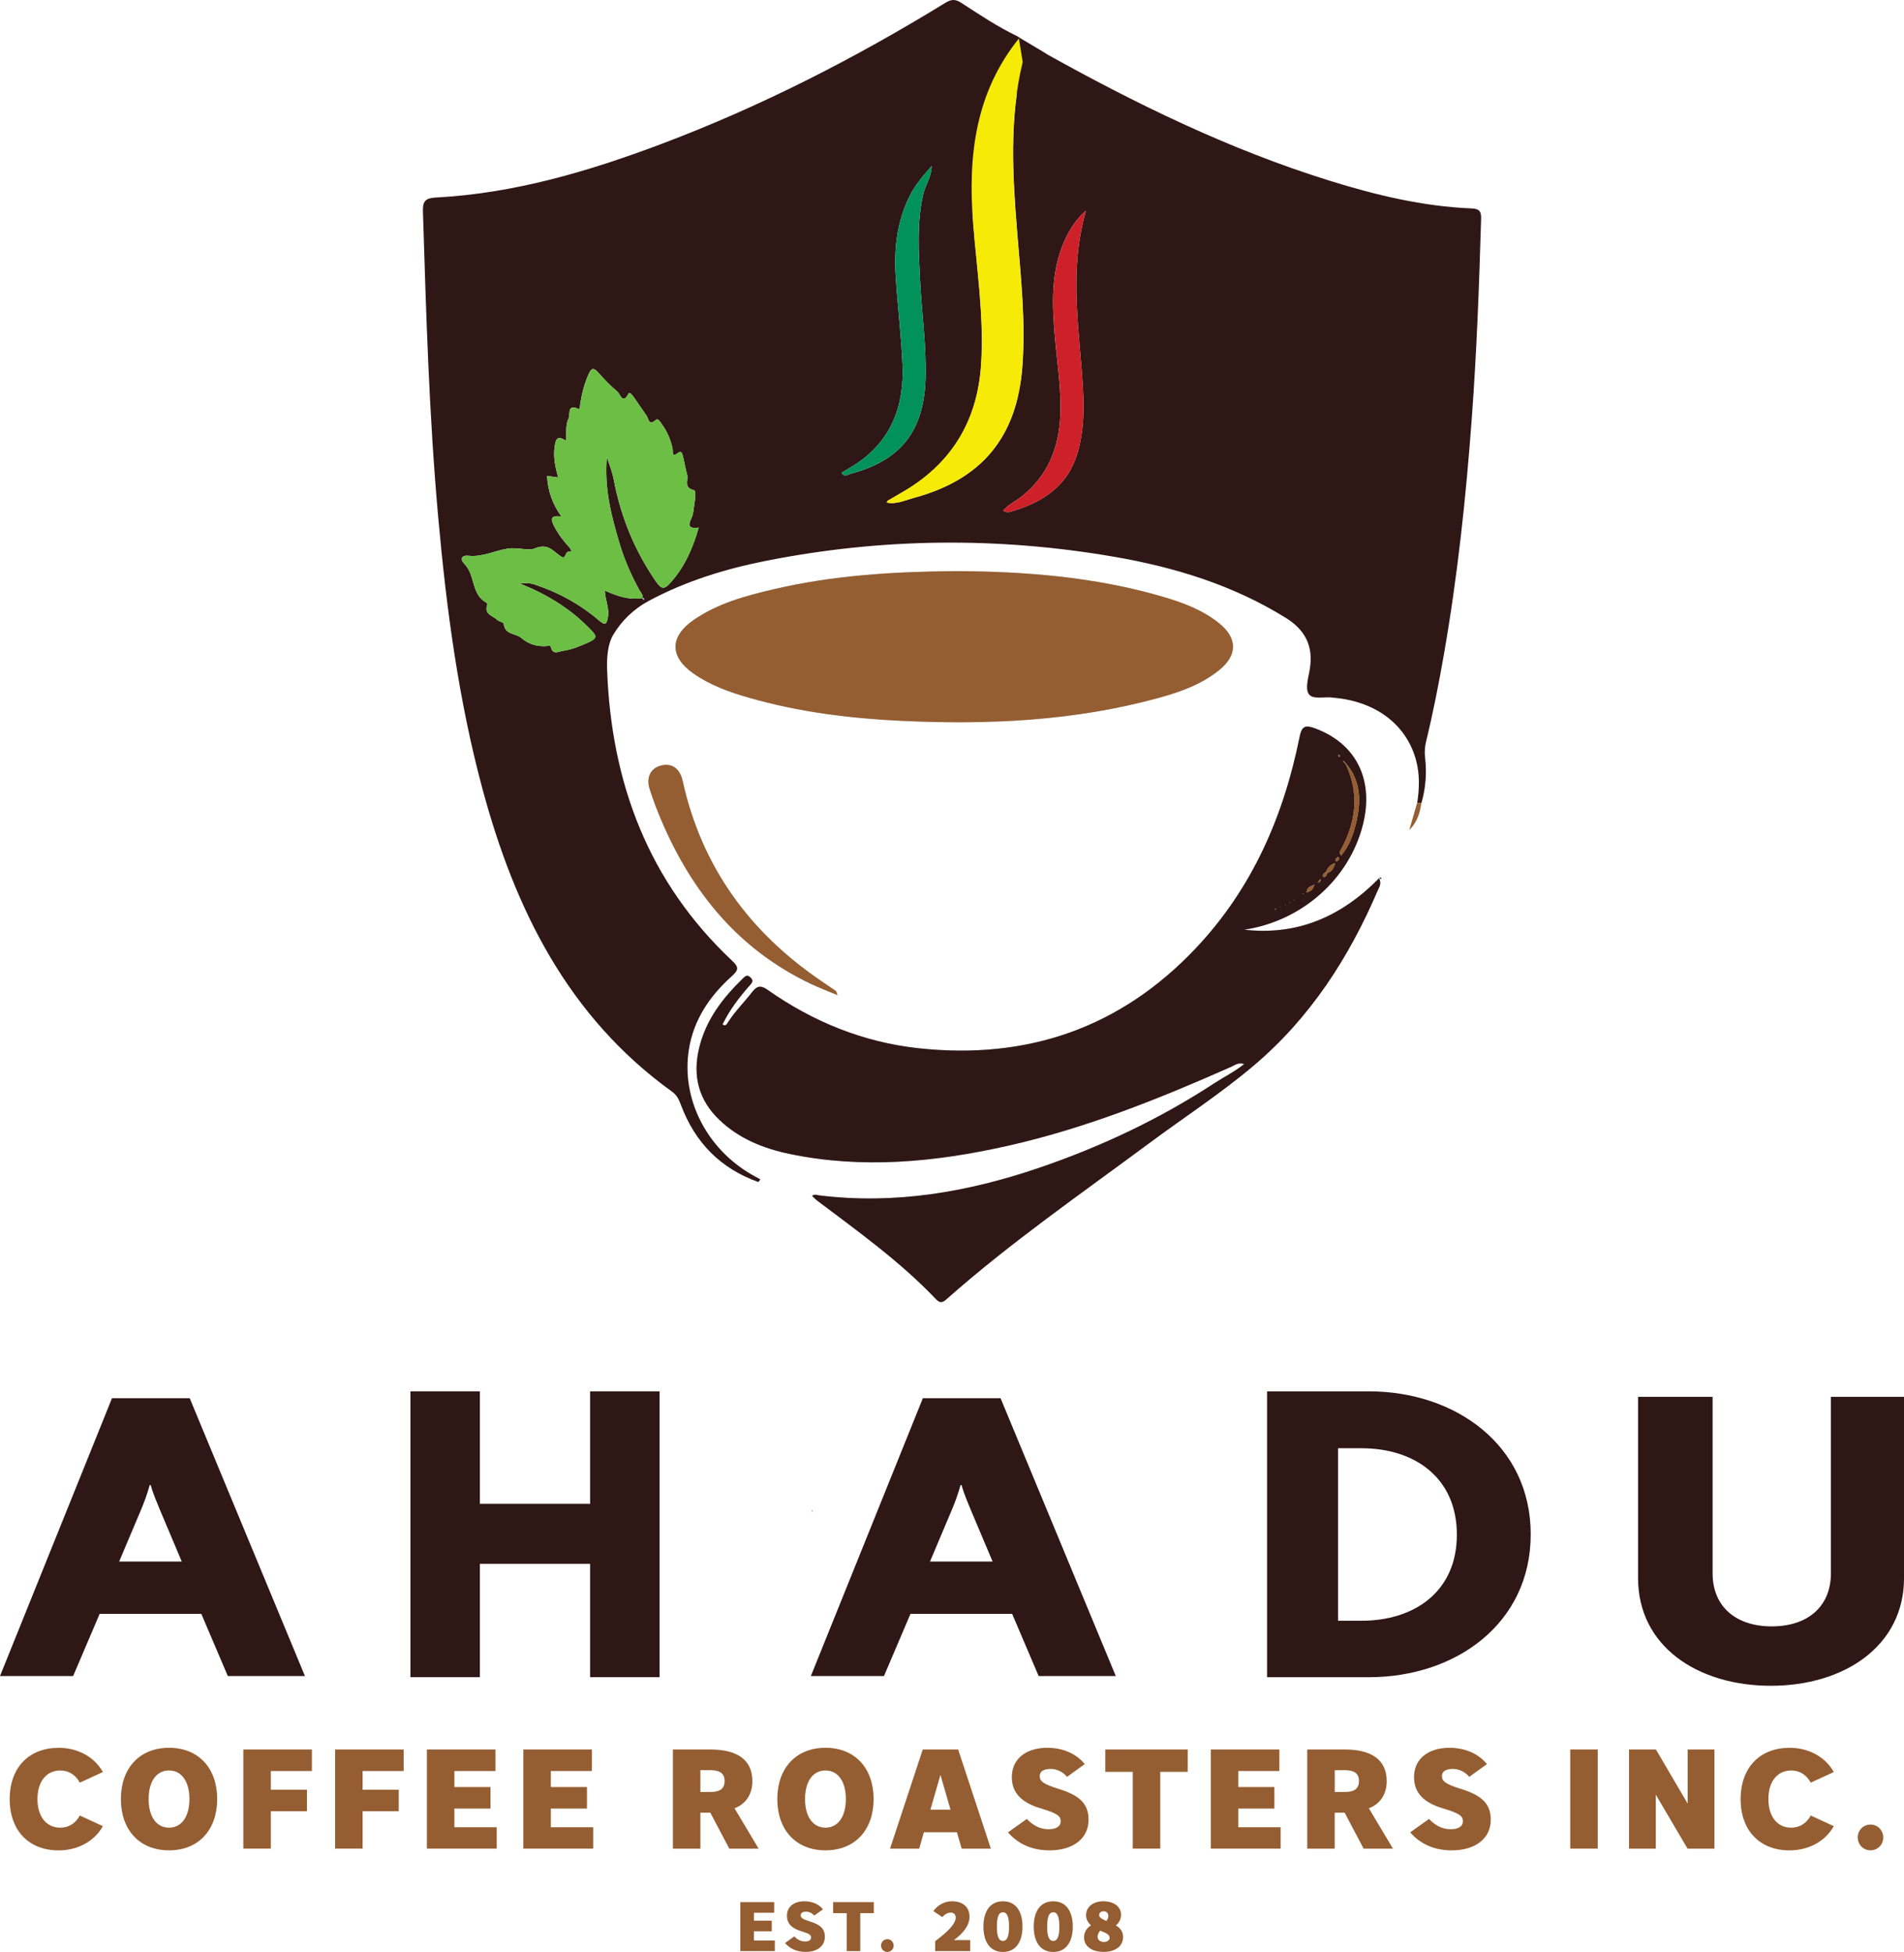 <svg viewBox="0 0 859.72 881.36" xmlns="http://www.w3.org/2000/svg" data-name="Layer 1" id="Layer_1">
  <path style="fill: #2f1716;" d="M366.76,682.67c-.06-.23-.13-.45-.19-.68.13.04.25.09.38.13-.1.2-.2.4-.31.6,0,0,.12-.05.12-.05Z"></path>
  <path style="fill: #ccc;" d="M465.78,167.61c.32-.25.84-.78.93-.72.8.58.28,1-.27,1.37-.23-.2-.46-.42-.66-.66Z"></path>
  <path style="fill: #f6eb07;" d="M459.31,174.03s3.5-5.55,8.81-8.43c0,0-4.67,6.49-5.25,13.74l-1.27,5.17-2.63-7.17.33-3.32Z"></path>
  <g>
    <path style="fill: #ccc;" d="M366.64,540.12c.1-.2.2-.4.3-.6-.13-.04-.25-.09-.38-.13.06.23.13.45.19.68.71.66,1.37,1.4,2.14,1.98,18.62,14.03,37.6,27.62,53.76,44.59,2.03,2.13,3.22,1.31,4.9-.18,28.86-25.54,60.53-47.43,91.42-70.34,15.69-11.63,32.1-22.3,47.04-34.92,25.49-21.54,43.06-48.75,56.07-79.16.64-1.49,1.88-3.01.61-5.51-16.97,17.29-36.85,25.99-60.89,23.24,25.88-3.85,47.38-22.71,53.6-47.47,5.11-20.35-3.15-36.64-21.71-43.47-4.36-1.61-5.93-.94-6.89,3.82-7.21,35.9-21.37,68.46-46.83,95.44-34.09,36.12-76.2,50.48-125.1,45.22-24.93-2.68-47.68-11.9-68.22-26.34-2.85-2-4.63-2.16-6.96.84-3.56,4.59-7.72,8.71-10.91,13.62-.57.88-1.16,2.24-2.53,1.09,3.18-6.53,7.49-12.22,12.27-17.58,1.14-1.27,1.84-2.18.28-3.66-1.45-1.36-2.34-.52-3.33.45-9.23,8.93-16.86,18.9-19.87,31.7-2.91,12.41-.17,23.28,9.21,32.23,8.87,8.46,19.76,12.86,31.47,15.32,33.13,6.95,65.94,3.74,98.57-3.58,35.08-7.87,68.24-21.17,100.98-35.67,1.74-.77,3.36-2.19,5.92-1.28-4.31,3.46-9.05,5.77-13.42,8.63-24.76,16.2-51.29,28.72-79.24,38.24-32.19,10.96-65.1,16.62-99.22,12.41-1.09-.13-2.3-.74-3.25.39ZM432.26,257.88c-28.78.2-56.01,1.9-82.77,8.15-12.66,2.96-25.23,6.32-36.18,13.83-11,7.54-11.04,16.68-.2,24.27,7.63,5.34,16.25,8.39,25.07,10.93,22.53,6.47,45.64,9.34,68.98,10.44,39.11,1.84,77.93.07,115.94-10.34,9.82-2.69,19.41-6.1,27.49-12.64,8.3-6.72,8.19-14.49-.21-21.19-7.58-6.05-16.5-9.31-25.63-11.97-30.67-8.94-62.15-11.31-92.49-11.47ZM378.18,449.34c-.49-1.28-.51-1.72-.73-1.87-2.04-1.43-4.11-2.82-6.17-4.21-32.7-22.08-54.45-51.79-63.02-90.64-1.25-5.65-4.89-8.24-9.87-6.93-4.64,1.23-6.73,5.34-5.01,10.73,1.57,4.9,3.42,9.74,5.45,14.47,13.83,32.28,34.91,57.97,67.21,73.33,3.76,1.79,7.67,3.25,12.15,5.13ZM623.48,396.87c.13-.13.24-.24.36-.36-.22-.11-.44-.26-.67-.31-.08-.02-.22.2-.33.31.22.12.43.24.64.36Z"></path>
    <path style="fill: #2f1716;" d="M342.41,533.72c-17.05-6.09-28.56-17.8-34.89-34.66-.89-2.38-1.81-4.51-4-6.09-47.15-33.92-71.04-82.46-85.67-136.75-10.82-40.15-16.25-81.2-19.97-122.52-4.14-45.96-5.47-92.06-6.91-138.15-.15-4.81,1.15-6.11,5.89-6.36,35.3-1.86,68.77-11.76,101.58-24.11,44.98-16.93,87.59-38.73,128.52-63.86,2.68-1.65,4.5-1.62,7.1.07,8.22,5.33,16.39,10.8,25.26,15.05.27.35,13.1,7.77,13.38,8.12-19.71,24.5-35.57,45.98-33.26,76,1.64,21.39,5.04,42.68,3.6,64.26-1.72,25.79-13.67,45.08-36.13,57.87-2.02,1.15-4.02,2.31-6.02,3.5-.2.12-.26.46-.45.84,4.32.91,8.15-1.02,12.03-2.07,30.95-8.3,46.82-27.56,49.19-59.5,1.5-20.2-.7-40.25-2.34-60.33-2.1-25.77-3.65-51.53,2.54-77.03,2.05-8.46,1.98-8.48,9.65-4.19,41.19,23.01,83.46,43.64,128.65,57.72,21.02,6.55,42.34,11.7,64.46,12.59,3.75.15,4.24,1.72,4.14,4.9-.86,29.8-1.98,59.59-4.16,89.32-2.64,36.03-6.46,71.94-12.7,107.55-2.27,12.96-4.79,25.86-7.91,38.64-.6,2.44-.83,4.83-.53,7.39.83,7.01.31,13.96-1.66,20.76-.63-.04-1.26-.08-1.89-.11,1-6.47,1.21-12.93-.52-19.32-4.26-15.79-17.7-26.2-36.22-28.11-.33-.03-.67-.02-1-.08-3.87-.7-9.44,1.1-11.26-1.74-1.71-2.67,0-7.7.58-11.63,1.5-10.07-2.21-17.29-10.86-22.67-23.88-14.85-50.18-22.89-77.57-27.62-52.57-9.07-105.11-8.53-157.46,1.89-18.33,3.65-36.07,9.15-52.68,18.04-6.81,3.65-12.24,8.99-15.95,15.16-2.59,4.3-3.04,10.43-2.84,15.98,1.89,51.01,18.58,95.7,56.38,131.27,2.98,2.8,3.25,4.07-.03,7-10.02,8.97-17.38,19.78-19.47,33.41-3.37,22.08,8.02,44.44,28.4,56.21,1.29.75,2.61,1.45,3.91,2.17-.3.4-.6.8-.9,1.2ZM289.94,270.03c.23.28.45.56.68.84.06-.14.2-.31.16-.43-.15-.53-.48-.64-.93-.3.8-1.53-.5-2.51-1.08-3.56-3.8-6.88-6.91-14.06-9.14-21.58-3.62-12.21-6.85-24.52-5.62-38.68,1.38,4.18,2.53,7.12,3.14,10.35,3.16,16.73,9.48,32.15,19.25,46.2,2.43,3.5,3.87,2.97,6.23.35,6.4-7.1,10.17-15.48,12.86-25.02-3.81.57-5.19-.38-3.4-3.98.86-1.73,1.08-3.84,1.32-5.81.31-2.45,1.18-6.77-.11-7.08-4.85-1.16-2.35-4.67-3.05-7.03-.79-2.7-1.17-5.52-1.88-8.25-.25-.97-.56-2.77-2.2-1.55-3.08,2.3-2.22-.52-2.47-1.79-.81-4.16-2.5-7.93-4.97-11.35-.65-.89-1.64-2.64-2.56-1.79-3.29,3.03-3.26-.52-4.25-1.91-2.02-2.84-3.91-5.78-5.95-8.62-.52-.72-1.76-2.19-2.15-1.38-2.59,5.28-3.93.09-4.99-.79-3.19-2.64-6.07-5.7-8.84-8.8-2.05-2.29-3.05-1.72-4.16.76-1.93,4.29-3.08,8.78-3.82,13.4-.14.89.06,2.8-.91,2.38-5.23-2.26-3.5,2.52-4.37,4.29-1.45,2.96-.93,6.37-1.08,10.18-4.22-2.84-4.74-.47-5.2,2.59-.71,4.68.29,9.15,1.56,13.92-1.82-.26-3.22-.46-5-.72.36,6.71,2.35,12.55,6.5,18.38-5.34-.81-4.79,1.46-3.21,4.5,1.79,3.43,4.08,6.47,6.71,9.28.6.64,1.46,2.37.4,2.11-2.53-.61-1.7,3.61-3.83,2.3-3.7-2.27-5.96-6.47-12.18-3.77-2.68,1.16-7.57-.64-12.08.04-5.92.9-11.52,3.93-17.76,3.23-3.11-.35-4.05,1.47-1.76,3.81,4.88,4.96,2.9,13.76,9.94,17.45.2.1.37.63.28.86-1.62,4.34,2.53,4.93,4.52,6.85.8.77,2.85,1.05,2.9,1.68.44,5.13,5.38,4.26,7.9,6.42,3.89,3.34,7.95,4.15,12.69,3.56.22-.03.68.26.71.46.69,3.95,3.68,2.07,5.5,1.83,4.07-.54,7.82-2.18,11.63-3.89,4.57-2.05,3.01-3.36.75-5.74-8.87-9.29-19.55-15.81-31.8-20.71q3.69-.54,6.13.25c10.9,3.53,20.82,8.92,29.5,16.37,3.07,2.63,3.52,1.45,4.06-1.58.71-3.96-1.28-7.61-1.42-11.91,5.67,2.55,11.01,4.36,16.84,3.37ZM380.04,213.38c1.14,2.41,2.79.87,3.92.57,22.96-6.04,33.34-19.5,33.98-43.45.39-14.69-1.77-29.2-2.49-43.81-.64-13.08-1.56-26.17,1.47-39.18.93-4,3.62-7.41,3.79-12.59-4.24,4.76-7.69,8.94-10.15,13.94-5.6,11.4-6.92,23.54-6.12,35.97.85,13.27,2.48,26.5,3.07,39.79.84,19.03-5.28,35.02-22.13,45.62-1.76,1.11-3.59,2.12-5.34,3.16ZM490.37,95.11c-4.31,3.72-7.23,8.19-9.5,13.15-6.56,14.39-5.83,29.51-4.48,44.68,1.02,11.44,2.85,22.83,2.38,34.36-.6,14.82-5.55,27.53-17.64,37.03-2.62,2.06-5.83,3.45-8.22,6.29.73.27,1.13.49,1.55.55.49.07,1.02.1,1.49-.03,14.69-4.12,26.4-11.57,30.79-27.32,3.56-12.8,2.58-25.78,1.5-38.73-1.93-23.34-4.71-46.68,2.12-69.98Z"></path>
    <path style="fill: #2f1716;" d="M366.62,540.13c.97-1.13,2.18-.53,3.27-.39,34.12,4.22,67.03-1.45,99.22-12.41,27.95-9.52,54.48-22.04,79.24-38.24,4.38-2.86,9.11-5.17,13.42-8.63-2.56-.91-4.18.51-5.92,1.28-32.74,14.5-65.9,27.8-100.98,35.67-32.63,7.32-65.44,10.53-98.57,3.58-11.71-2.46-22.6-6.86-31.47-15.32-9.39-8.95-12.12-19.82-9.21-32.23,3-12.8,10.64-22.77,19.87-31.7,1-.97,1.89-1.81,3.33-.45,1.57,1.48.86,2.38-.28,3.66-4.77,5.35-9.09,11.05-12.27,17.58,1.37,1.15,1.96-.21,2.53-1.09,3.19-4.91,7.35-9.03,10.91-13.62,2.33-3,4.11-2.84,6.96-.84,20.54,14.44,43.29,23.66,68.22,26.34,48.9,5.26,91.01-9.1,125.1-45.22,25.46-26.97,39.61-59.54,46.83-95.44.96-4.76,2.53-5.43,6.89-3.82,18.56,6.84,26.81,23.12,21.71,43.47-6.21,24.75-27.72,43.62-53.6,47.47,24.04,2.75,43.92-5.95,60.89-23.24,1.27,2.5.03,4.02-.61,5.51-13.01,30.41-30.58,57.62-56.07,79.16-14.94,12.62-31.35,23.29-47.04,34.92-30.89,22.91-62.56,44.8-91.42,70.34-1.68,1.49-2.87,2.31-4.9.18-16.16-16.97-35.15-30.56-53.76-44.59-.77-.58-1.43-1.32-2.14-1.98l-.13.06ZM596,398.2c.15-.34.49-.94.43-.98-.51-.37-.68.05-.82.47-.21.28-.41.56-.62.84.33-.11.67-.22,1-.32ZM606.99,343.87c-.21-.14-.42-.28-.63-.42.12.22.25.44.37.67.33.35.65.7.98,1.05,6.29,13.43,4.49,26.34-2.49,38.93-.32.58-.49,1.23.37,2.18,3.66-4.29,5.43-9.39,6.69-14.59,2.29-9.45,2.38-18.69-4.34-26.75-.31-.35-.63-.71-.94-1.06ZM592.66,399.82c-1.34.49-2.58,1.07-2.68,3.19,1.72-.65,2.86-1.17,3.1-2.71.19-.29.38-.58.57-.87-.33.13-.65.26-.98.39ZM599.26,394.2c2.01-.6,3-2.01,3.6-4.46-2.52.74-3.43,2.33-4.23,4.03-.71.43-1.4.89-1.39,1.83,0,.14.48.44.68.4.96-.18,1.21-.97,1.34-1.8ZM604.72,387.9c-.19-.5-.12-1.23-.85-.77-.36.23-.71.68-.8,1.08-.08.36.04,1.08.76.63.37-.23.62-.65.89-.95ZM605.16,341.21c-.29-.17-.54-.31-.79-.46-.02.26-.06.53-.03.79.01.09.32.23.37.2.17-.13.29-.34.45-.53ZM575.85,410.74c.13-.06.27-.13.4-.19-.12-.09-.23-.23-.35-.24-.13,0-.27.11-.4.17.12.09.23.17.35.26ZM588.15,403.52l.34.21.04-.33-.38.12ZM584.07,406.46l.31.18.03-.29-.34.11ZM582.37,407.3l-.21.29.35.04-.14-.32ZM580.12,408.5l.3.18.03-.28-.34.1ZM578.17,409.49l.26.16.04-.23-.3.07Z"></path>
    <path style="fill: #945e32;" d="M432.26,257.88c30.34.16,61.82,2.53,92.49,11.47,9.13,2.66,18.05,5.92,25.63,11.97,8.4,6.7,8.51,14.47.21,21.19-8.08,6.54-17.66,9.95-27.49,12.64-38.01,10.41-76.83,12.18-115.94,10.34-23.34-1.1-46.45-3.96-68.98-10.44-8.82-2.53-17.44-5.59-25.07-10.93-10.85-7.59-10.8-16.73.2-24.27,10.95-7.51,23.51-10.87,36.18-13.83,26.75-6.25,53.98-7.95,82.77-8.15Z"></path>
    <path style="fill: #945e32;" d="M378.18,449.34c-4.48-1.88-8.4-3.34-12.15-5.13-32.3-15.36-53.38-41.05-67.21-73.33-2.03-4.73-3.88-9.57-5.45-14.47-1.72-5.38.38-9.5,5.01-10.73,4.98-1.32,8.63,1.28,9.87,6.93,8.57,38.85,30.32,68.56,63.02,90.64,2.06,1.39,4.13,2.78,6.17,4.21.22.16.25.59.73,1.87Z"></path>
    <path style="fill: #945e32;" d="M639.89,362.56c.63.03,1.26.07,1.89.11-.64,4.51-1.97,8.73-5.45,12.13,1.18-4.08,2.37-8.16,3.55-12.25Z"></path>
    <path style="fill: #2f1716;" d="M623.48,396.87c-.21-.12-.43-.24-.64-.36.11-.11.25-.33.33-.31.24.05.45.2.67.31-.11.11-.22.22-.36.36Z"></path>
    <path style="fill: #6cbe45;" d="M289.94,270.03c-5.83.99-11.17-.81-16.84-3.37.15,4.3,2.13,7.95,1.42,11.91-.54,3.03-.99,4.2-4.06,1.58-8.68-7.44-18.6-12.83-29.5-16.37q-2.44-.79-6.13-.25c12.26,4.9,22.94,11.42,31.8,20.71,2.26,2.37,3.83,3.68-.75,5.74-3.82,1.71-7.56,3.34-11.63,3.89-1.82.24-4.81,2.12-5.5-1.83-.03-.2-.49-.49-.71-.46-4.73.59-8.79-.22-12.69-3.56-2.52-2.17-7.47-1.29-7.9-6.42-.05-.63-2.1-.91-2.9-1.68-1.99-1.92-6.14-2.51-4.52-6.85.09-.23-.08-.76-.28-.86-7.04-3.69-5.06-12.49-9.94-17.45-2.3-2.33-1.35-4.15,1.76-3.81,6.24.7,11.84-2.33,17.76-3.23,4.5-.69,9.4,1.12,12.08-.04,6.22-2.7,8.48,1.5,12.18,3.77,2.13,1.31,1.3-2.91,3.83-2.3,1.06.26.19-1.47-.4-2.11-2.63-2.81-4.92-5.85-6.71-9.28-1.58-3.03-2.13-5.31,3.21-4.5-4.15-5.83-6.14-11.68-6.5-18.38,1.78.26,3.18.46,5,.72-1.27-4.77-2.27-9.24-1.56-13.92.46-3.06.98-5.43,5.2-2.59.15-3.81-.38-7.22,1.08-10.18.87-1.77-.86-6.55,4.37-4.29.96.42.77-1.5.91-2.38.74-4.62,1.89-9.1,3.82-13.4,1.11-2.47,2.11-3.05,4.16-.76,2.77,3.1,5.65,6.16,8.84,8.8,1.06.88,2.4,6.07,4.99.79.4-.81,1.64.66,2.15,1.38,2.03,2.84,3.92,5.77,5.95,8.62.99,1.39.96,4.94,4.25,1.91.92-.85,1.91.89,2.56,1.79,2.47,3.42,4.17,7.18,4.97,11.35.25,1.27-.62,4.09,2.47,1.79,1.64-1.23,1.95.57,2.2,1.55.71,2.73,1.09,5.55,1.88,8.25.69,2.36-1.81,5.88,3.05,7.03,1.29.31.41,4.63.11,7.08-.25,1.97-.46,4.08-1.32,5.81-1.8,3.6-.41,4.55,3.4,3.98-2.68,9.53-6.45,17.92-12.86,25.02-2.36,2.61-3.8,3.14-6.23-.35-9.76-14.05-16.08-29.47-19.25-46.2-.61-3.23-1.75-6.18-3.14-10.35-1.23,14.16,2,26.47,5.62,38.68,2.23,7.51,5.33,14.7,9.14,21.58.58,1.05,1.89,2.03,1.08,3.56l.09-.12Z"></path>
    <path style="fill: #00925a;" d="M380.04,213.38c1.75-1.03,3.58-2.05,5.34-3.16,16.85-10.6,22.98-26.58,22.13-45.62-.59-13.28-2.22-26.51-3.07-39.79-.8-12.42.52-24.57,6.12-35.97,2.45-4.99,5.91-9.18,10.15-13.94-.16,5.18-2.85,8.59-3.79,12.59-3.04,13.01-2.12,26.09-1.47,39.18.72,14.61,2.88,29.12,2.49,43.81-.64,23.96-11.02,37.42-33.98,43.45-1.13.3-2.77,1.85-3.92-.57Z"></path>
    <path style="fill: #ce2028;" d="M490.37,95.11c-6.83,23.3-4.06,46.64-2.12,69.98,1.07,12.95,2.06,25.93-1.5,38.73-4.38,15.75-16.1,23.21-30.79,27.32-.46.13-1,.1-1.49.03-.42-.06-.82-.28-1.55-.55,2.39-2.83,5.6-4.23,8.22-6.29,12.08-9.5,17.04-22.2,17.64-37.03.47-11.53-1.36-22.92-2.38-34.36-1.35-15.17-2.08-30.29,4.48-44.68,2.26-4.96,5.19-9.43,9.5-13.15Z"></path>
    <path style="fill: #ccc;" d="M289.85,270.14c.45-.34.78-.23.93.3.03.12-.1.28-.16.43-.23-.28-.45-.56-.68-.84,0,0-.09.12-.09.12Z"></path>
    <path style="fill: #945e32;" d="M607.93,344.93c6.72,8.06,6.63,17.3,4.34,26.75-1.26,5.2-3.03,10.3-6.69,14.59-.86-.95-.69-1.6-.37-2.18,6.99-12.58,8.78-25.5,2.5-38.93,0,0,.23-.23.23-.23Z"></path>
    <path style="fill: #945e32;" d="M598.63,393.77c.81-1.69,1.72-3.29,4.23-4.03-.6,2.45-1.59,3.85-3.6,4.46-.24-.1-.45-.25-.63-.43Z"></path>
    <path style="fill: #945e32;" d="M593.07,400.3c-.24,1.54-1.38,2.06-3.1,2.71.11-2.12,1.35-2.69,2.68-3.19.15.15.28.31.41.48Z"></path>
    <path style="fill: #945e32;" d="M604.72,387.9c-.27.3-.52.72-.89.95-.72.44-.84-.27-.76-.63.09-.41.44-.85.8-1.08.73-.47.65.27.85.77Z"></path>
    <path style="fill: #945e32;" d="M599.26,394.2c-.14.84-.38,1.62-1.34,1.8-.21.04-.68-.26-.68-.4-.01-.94.68-1.4,1.39-1.83.19.18.4.32.63.43Z"></path>
    <path style="fill: #945e32;" d="M605.16,341.21c-.15.19-.27.4-.45.53-.05.04-.36-.11-.37-.2-.04-.26.01-.53.03-.79.25.15.5.29.79.46Z"></path>
    <path style="fill: #945e32;" d="M575.85,410.74c-.12-.09-.23-.17-.35-.26.13-.06.27-.18.4-.17.12,0,.23.15.35.24-.13.06-.27.13-.4.19Z"></path>
    <path style="fill: #945e32;" d="M606.99,343.87c.31.35.63.71.94,1.06,0,0-.23.23-.23.23-.33-.35-.65-.7-.98-1.05l.26-.24Z"></path>
    <path style="fill: #945e32;" d="M595.62,397.68c.14-.41.31-.83.82-.47.06.04-.28.64-.43.98-.14-.16-.27-.33-.39-.52Z"></path>
    <path style="fill: #945e32;" d="M596,398.2c-.33.11-.67.22-1,.32.21-.28.41-.56.62-.84.11.18.24.35.39.51Z"></path>
    <path style="fill: #945e32;" d="M606.73,344.12c-.12-.22-.25-.44-.37-.67.21.14.42.28.63.42,0,0-.26.24-.26.24Z"></path>
    <path style="fill: #945e32;" d="M592.66,399.82c.33-.13.65-.26.98-.39-.19.29-.38.58-.57.87-.13-.17-.27-.33-.41-.48Z"></path>
    <polygon style="fill: #945e32;" points="588.15 403.52 588.52 403.4 588.49 403.73 588.15 403.52"></polygon>
    <polygon style="fill: #945e32;" points="584.07 406.46 584.4 406.35 584.37 406.63 584.07 406.46"></polygon>
    <polygon style="fill: #945e32;" points="582.37 407.3 582.52 407.62 582.17 407.58 582.37 407.3"></polygon>
    <polygon style="fill: #945e32;" points="580.12 408.5 580.46 408.4 580.43 408.67 580.12 408.5"></polygon>
    <polygon style="fill: #945e32;" points="578.17 409.49 578.46 409.42 578.43 409.65 578.17 409.49"></polygon>
    <path style="fill: #f6eb07;" d="M460.06,17.39c-19.71,24.5-23.01,53.04-20.7,83.06,1.64,21.39,5.04,42.68,3.6,64.26-1.72,25.79-13.67,45.08-36.13,57.87-2.02,1.15-4.02,2.31-6.02,3.5-.2.12-.26.46-.45.84,4.32.91,8.15-1.02,12.03-2.07,30.95-8.3,46.82-27.56,49.19-59.5,1.5-20.2-.7-40.25-2.34-60.33-2.1-25.77-3.65-51.53,2.54-77.03"></path>
  </g>
  <path style="fill: #2f1716;" d="M102.87,756.79l-11.98-28.1h-45.89l-11.98,28.1H0l50.57-125.46h35.09l52.03,125.46h-34.82ZM72.35,682.06c-1.36-3.32-3.17-7.41-4.3-11.51h-.45c-1.13,4.1-2.71,8.39-4.07,11.51l-9.72,23.02h28.26l-9.72-23.02Z"></path>
  <path style="fill: #2f1716;" d="M266.45,757.3v-51.18h-49.77v51.18h-31.36v-129.07h31.36v50.78h49.77v-50.78h31.36v129.07h-31.36Z"></path>
  <path style="fill: #2f1716;" d="M618.07,757.3h-45.95v-129.07h45.95c39.11,0,73.1,24.28,73.1,64.54s-33.77,64.54-73.1,64.54ZM614.86,653.92h-10.69v77.89h10.69c23.51,0,42.96-12.95,42.96-38.84s-19.24-39.04-42.96-39.04Z"></path>
  <path style="fill: #2f1716;" d="M799.57,761.18c-33.01,0-59.93-17.81-59.93-48.63v-81.84h33.66v79.64c0,15.21,10.64,24.01,26.71,24.01s26.71-8.8,26.71-24.01v-79.64h33.01v81.84c0,30.62-26.93,48.63-60.15,48.63Z"></path>
  <path style="fill: #2f1716;" d="M468.99,756.79l-11.98-28.1h-45.89l-11.98,28.1h-33.01l50.57-125.46h35.09l52.03,125.46h-34.82ZM438.47,682.06c-1.36-3.32-3.17-7.41-4.3-11.51h-.45c-1.13,4.1-2.71,8.39-4.07,11.51l-9.72,23.02h28.26l-9.72-23.02Z"></path>
  <g>
    <path style="fill: #945e32;" d="M26.44,789.18c8.44,0,16.05,3.9,20.02,10.94l-10.42,4.8c-1.85-3.45-4.92-5.5-8.89-5.5-5.63,0-10.23,4.35-10.23,12.92s4.6,12.92,10.23,12.92c3.96,0,7.03-2.05,8.89-5.5l10.42,4.8c-3.96,7.03-11.58,10.94-20.02,10.94-13.24,0-22.06-8.76-22.06-23.15s8.83-23.15,22.06-23.15Z"></path>
    <path style="fill: #945e32;" d="M54.58,812.33c0-13.75,8.25-23.15,21.75-23.15s21.74,9.4,21.74,23.15-8.25,23.15-21.74,23.15-21.75-9.4-21.75-23.15ZM85.53,812.33c0-7.99-3.58-12.92-9.21-12.92s-9.21,4.92-9.21,12.92,3.58,12.92,9.21,12.92,9.21-4.92,9.21-12.92Z"></path>
    <path style="fill: #945e32;" d="M109.89,789.95h30.95v9.72h-18.55v8.44h16.31v9.72h-16.31v16.88h-12.41v-44.77Z"></path>
    <path style="fill: #945e32;" d="M151.33,789.95h30.95v9.72h-18.55v8.44h16.31v9.72h-16.31v16.88h-12.41v-44.77Z"></path>
    <path style="fill: #945e32;" d="M192.77,789.95h30.95v9.72h-18.55v7.23h16.31v9.72h-16.31v8.44h19.12v9.66h-31.53v-44.77Z"></path>
    <path style="fill: #945e32;" d="M236.32,789.95h30.95v9.72h-18.55v7.23h16.31v9.72h-16.31v8.44h19.12v9.66h-31.53v-44.77Z"></path>
    <path style="fill: #945e32;" d="M331.67,816.49l10.87,18.23h-13.24l-8.57-16.24h-4.48v16.24h-12.41v-44.77h17.01c11.83,0,18.87,4.54,18.87,14.26,0,6.08-3.01,10.36-8.06,12.28ZM320.92,799.28h-4.67v9.85h4.67c4.09,0,6.27-1.47,6.27-4.92s-2.18-4.92-6.27-4.92Z"></path>
    <path style="fill: #945e32;" d="M350.98,812.33c0-13.75,8.25-23.15,21.75-23.15s21.74,9.4,21.74,23.15-8.25,23.15-21.74,23.15-21.75-9.4-21.75-23.15ZM381.93,812.33c0-7.99-3.58-12.92-9.21-12.92s-9.21,4.92-9.21,12.92,3.58,12.92,9.21,12.92,9.21-4.92,9.21-12.92Z"></path>
    <path style="fill: #945e32;" d="M432.64,789.95l14.77,44.77h-13.17l-2.18-7.42h-14.9l-2.11,7.42h-13.17l14.77-44.77h15.99ZM420.11,817.13h9.08l-4.54-15.73-4.54,15.73Z"></path>
    <path style="fill: #945e32;" d="M478.94,822.44c0-2.37-1.22-3.58-9.15-5.95-8.83-2.62-12.92-7.23-12.92-14.07,0-7.93,6.01-13.24,16.05-13.24,6.78,0,12.92,2.49,16.88,7.36l-7.99,5.76c-1.85-2.24-4.61-3.58-7.42-3.58-3.26,0-4.92,1.22-4.92,3.26,0,2.3,1.73,3.65,8.57,5.76,9.27,2.88,13.49,6.59,13.49,13.94,0,8.38-6.91,13.81-17.59,13.81-7.93,0-14.26-2.88-18.8-8.12l8.51-6.08c2.56,2.81,5.95,4.67,9.72,4.67,3.52,0,5.56-1.28,5.56-3.52Z"></path>
    <path style="fill: #945e32;" d="M511.49,800.05h-12.41v-10.1h37.22v10.1h-12.41v34.66h-12.41v-34.66Z"></path>
    <path style="fill: #945e32;" d="M546.72,789.95h30.95v9.72h-18.55v7.23h16.31v9.72h-16.31v8.44h19.12v9.66h-31.53v-44.77Z"></path>
    <path style="fill: #945e32;" d="M618.09,816.49l10.87,18.23h-13.24l-8.57-16.24h-4.48v16.24h-12.41v-44.77h17.01c11.83,0,18.87,4.54,18.87,14.26,0,6.08-3.01,10.36-8.06,12.28ZM607.35,799.28h-4.67v9.85h4.67c4.09,0,6.27-1.47,6.27-4.92s-2.18-4.92-6.27-4.92Z"></path>
    <path style="fill: #945e32;" d="M660.55,822.44c0-2.37-1.22-3.58-9.15-5.95-8.83-2.62-12.92-7.23-12.92-14.07,0-7.93,6.01-13.24,16.05-13.24,6.78,0,12.92,2.49,16.88,7.36l-7.99,5.76c-1.85-2.24-4.61-3.58-7.42-3.58-3.26,0-4.92,1.22-4.92,3.26,0,2.3,1.73,3.65,8.57,5.76,9.27,2.88,13.49,6.59,13.49,13.94,0,8.38-6.91,13.81-17.59,13.81-7.93,0-14.26-2.88-18.8-8.12l8.51-6.08c2.56,2.81,5.95,4.67,9.72,4.67,3.52,0,5.56-1.28,5.56-3.52Z"></path>
    <path style="fill: #945e32;" d="M721.43,789.95v44.77h-12.41v-44.77h12.41Z"></path>
    <path style="fill: #945e32;" d="M735.56,789.95h12.15l14.33,24.43v-24.43h12.09v44.77h-12.15l-14.33-24.37v24.37h-12.09v-44.77Z"></path>
    <path style="fill: #945e32;" d="M808.01,789.18c8.44,0,16.05,3.9,20.02,10.94l-10.42,4.8c-1.85-3.45-4.92-5.5-8.89-5.5-5.63,0-10.23,4.35-10.23,12.92s4.6,12.92,10.23,12.92c3.97,0,7.03-2.05,8.89-5.5l10.42,4.8c-3.96,7.03-11.58,10.94-20.02,10.94-13.24,0-22.06-8.76-22.06-23.15s8.83-23.15,22.06-23.15Z"></path>
    <path style="fill: #945e32;" d="M844.59,835.48c-3.2,0-5.76-2.56-5.76-5.82s2.56-5.82,5.76-5.82,5.76,2.56,5.76,5.82-2.56,5.82-5.76,5.82Z"></path>
  </g>
  <g>
    <path style="fill: #945e32;" d="M334.29,858.86h15.29v4.8h-9.16v3.57h8.06v4.8h-8.06v4.17h9.45v4.77h-15.58v-22.12Z"></path>
    <path style="fill: #945e32;" d="M366.23,874.91c0-1.17-.6-1.77-4.52-2.94-4.36-1.3-6.38-3.57-6.38-6.95,0-3.92,2.97-6.54,7.93-6.54,3.35,0,6.38,1.23,8.34,3.63l-3.95,2.84c-.92-1.11-2.27-1.77-3.67-1.77-1.61,0-2.43.6-2.43,1.61,0,1.14.85,1.8,4.23,2.84,4.58,1.42,6.67,3.25,6.67,6.89,0,4.14-3.41,6.83-8.69,6.83-3.92,0-7.05-1.42-9.29-4.01l4.2-3c1.26,1.39,2.94,2.31,4.8,2.31,1.74,0,2.75-.63,2.75-1.74Z"></path>
    <path style="fill: #945e32;" d="M382.31,863.85h-6.13v-4.99h18.39v4.99h-6.13v17.13h-6.13v-17.13Z"></path>
    <path style="fill: #945e32;" d="M400.67,881.36c-1.58,0-2.84-1.26-2.84-2.88s1.26-2.88,2.84-2.88,2.84,1.26,2.84,2.88-1.26,2.88-2.84,2.88Z"></path>
    <path style="fill: #945e32;" d="M437.76,865.5c0,4.17-3.22,7.68-7.05,10.52h7.36v4.96h-15.8v-4.46c4.11-3.16,9.26-7.3,9.26-10.68,0-1.36-.82-2.24-2.21-2.24s-2.75.73-3.82,2.05l-4.04-2.72c1.8-2.62,4.87-4.45,8.41-4.45,4.8,0,7.9,2.56,7.9,7.01Z"></path>
    <path style="fill: #945e32;" d="M452.87,881.36c-5.85,0-8.82-4.61-8.82-11.44s2.97-11.44,8.82-11.44,8.82,4.61,8.82,11.44-2.97,11.44-8.82,11.44ZM452.87,863.44c-1.77,0-2.75,1.8-2.75,6.48s.98,6.48,2.75,6.48,2.75-1.8,2.75-6.48-.98-6.48-2.75-6.48Z"></path>
    <path style="fill: #945e32;" d="M475.58,881.36c-5.85,0-8.82-4.61-8.82-11.44s2.97-11.44,8.82-11.44,8.82,4.61,8.82,11.44-2.97,11.44-8.82,11.44ZM475.58,863.44c-1.77,0-2.75,1.8-2.75,6.48s.98,6.48,2.75,6.48,2.75-1.8,2.75-6.48-.98-6.48-2.75-6.48Z"></path>
    <path style="fill: #945e32;" d="M492.61,869.35c-1.48-1.39-2.21-2.88-2.21-4.58,0-3.76,3.16-6.29,7.8-6.29,4.96,0,7.99,2.62,7.99,6.04,0,1.93-.82,3.7-2.37,4.83,2.34,1.42,3.29,3.1,3.29,5.31,0,3.92-3.29,6.67-8.78,6.67s-8.85-2.62-8.85-6.57c0-2.18,1.11-4.14,3.13-5.4ZM498.4,876.84c1.58,0,2.62-.76,2.62-1.86,0-1.17-.88-1.96-4.23-3.22-.73.73-1.17,1.77-1.17,2.78,0,1.39,1.17,2.31,2.78,2.31ZM498.36,863c-1.3,0-2.05.73-2.05,1.71s.85,1.64,3.22,2.65c.57-.57.92-1.36.92-2.31,0-1.2-.79-2.05-2.08-2.05Z"></path>
  </g>
</svg>